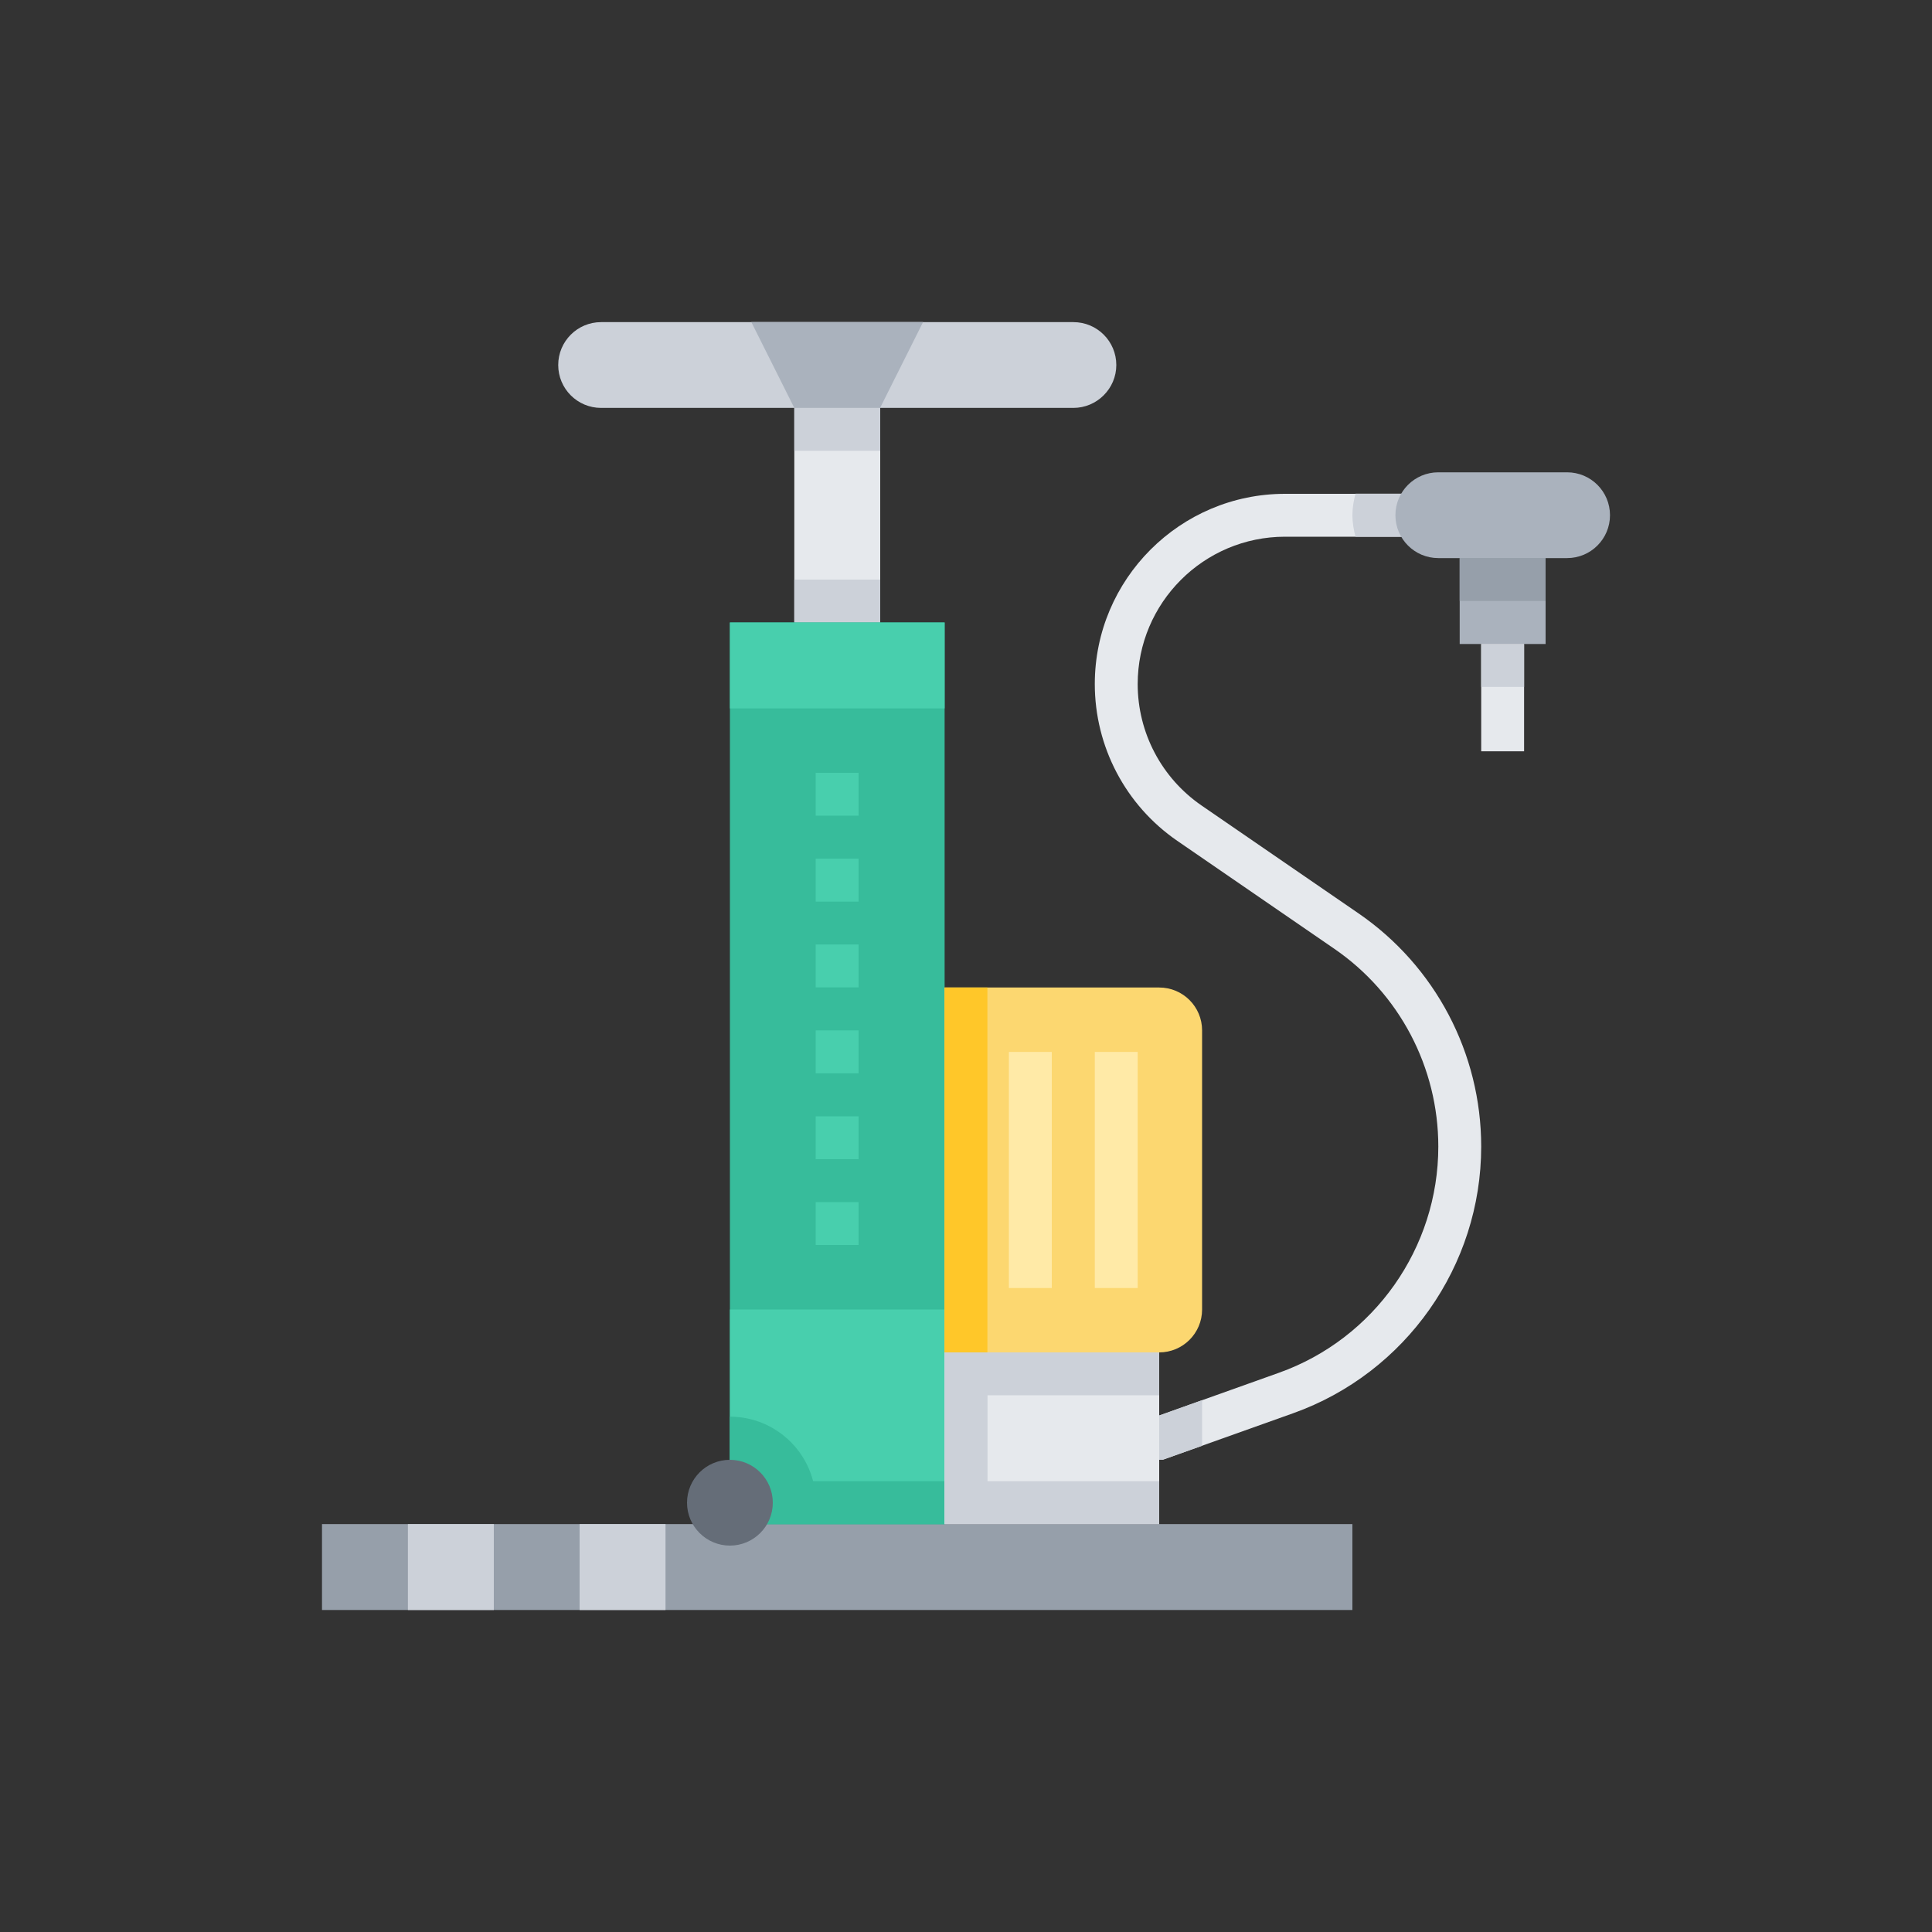 <?xml version="1.0" encoding="UTF-8"?>
<svg xmlns="http://www.w3.org/2000/svg" xmlns:xlink="http://www.w3.org/1999/xlink" version="1.1" id="Layer_1" x="0px" y="0px" viewBox="0 0 150 150" style="enable-background:new 0 0 150 150;" xml:space="preserve"><rect x="0" y="0" width="150" height="150" fill="#333333" stroke="none"/> <style type="text/css"> .st0{fill:#969FAA;} .st1{fill:#CCD1D9;} .st2{fill:#E6E9ED;} .st3{fill:#AAB2BD;} .st4{fill:#37BC9B;} .st5{fill:#48CFAD;} .st6{fill:#FCD770;} .st7{fill:#FFEAA7;} .st8{fill:#656D78;} .st9{fill:#FFC729;} </style> <g> <g> <polygon class="st0" points="53.33,118.33 25,118.33 25,125 105,125 105,118.33 60,118.33 "></polygon> </g> <g> <rect x="45" y="118.33" class="st1" width="6.67" height="6.67"></rect> </g> <g> <rect x="31.67" y="118.33" class="st1" width="6.67" height="6.67"></rect> </g> <g> <rect x="61.67" y="31.67" class="st2" width="6.67" height="16.67"></rect> </g> <g> <path class="st1" d="M83.33,31.67H46.67c-1.84,0-3.33-1.49-3.33-3.33l0,0c0-1.84,1.49-3.33,3.33-3.33h36.67 c1.84,0,3.33,1.49,3.33,3.33l0,0C86.67,30.17,85.17,31.67,83.33,31.67z"></path> </g> <g> <polygon class="st3" points="71.67,25 68.33,31.67 61.67,31.67 58.33,25 "></polygon> </g> <g> <rect x="61.67" y="31.67" class="st1" width="6.67" height="3.33"></rect> </g> <g> <rect x="61.67" y="45" class="st1" width="6.67" height="3.33"></rect> </g> <g> <rect x="56.67" y="48.33" class="st4" width="16.67" height="70"></rect> </g> <g> <path class="st2" d="M90.29,113.33h-3.62V110h3.05l9.58-3.42c7.4-2.64,12.37-9.7,12.37-17.56c0-6.14-3.02-11.89-8.08-15.36 L91.4,65.28c-4.01-2.76-6.4-7.31-6.4-12.17c0-8.15,6.63-14.77,14.77-14.77H110v3.33H99.77c-6.31,0-11.44,5.13-11.44,11.44 c0,3.77,1.85,7.29,4.96,9.43l12.18,8.37c5.97,4.1,9.53,10.87,9.53,18.11c0,9.26-5.86,17.58-14.59,20.7L90.29,113.33z"></path> </g> <g> <rect x="56.67" y="101.67" class="st5" width="16.67" height="16.67"></rect> </g> <g> <rect x="56.67" y="115" class="st4" width="16.67" height="3.33"></rect> </g> <g> <rect x="56.67" y="48.33" class="st5" width="16.67" height="6.67"></rect> </g> <g> <rect x="63.33" y="60" class="st5" width="3.33" height="3.33"></rect> </g> <g> <rect x="63.33" y="66.67" class="st5" width="3.33" height="3.33"></rect> </g> <g> <rect x="63.33" y="73.33" class="st5" width="3.33" height="3.33"></rect> </g> <g> <rect x="63.33" y="80" class="st5" width="3.33" height="3.33"></rect> </g> <g> <rect x="63.33" y="86.67" class="st5" width="3.33" height="3.33"></rect> </g> <g> <rect x="63.33" y="93.33" class="st5" width="3.33" height="3.33"></rect> </g> <g> <rect x="73.33" y="105" class="st2" width="16.67" height="13.33"></rect> </g> <g> <path class="st6" d="M73.33,76.67H90c1.84,0,3.33,1.49,3.33,3.33v21.67c0,1.84-1.49,3.33-3.33,3.33H73.33V76.67z"></path> </g> <g> <rect x="78.33" y="81.67" class="st7" width="3.33" height="18.33"></rect> </g> <g> <rect x="85" y="81.67" class="st7" width="3.33" height="18.33"></rect> </g> <g> <path class="st4" d="M63.1,118.33c0.14-0.54,0.24-1.09,0.24-1.67c0-3.68-2.99-6.67-6.67-6.67v8.33H63.1z"></path> </g> <g> <circle class="st8" cx="56.67" cy="116.67" r="3.33"></circle> </g> <g> <polygon class="st1" points="93.33,112.25 93.33,108.71 90,109.9 90,113.33 90.29,113.33 "></polygon> </g> <g> <path class="st1" d="M110,38.33h-4.76C105.1,38.87,105,39.42,105,40s0.1,1.13,0.24,1.67H110V38.33z"></path> </g> <g> <path class="st3" d="M121.67,43.33h-10c-1.84,0-3.33-1.49-3.33-3.33l0,0c0-1.84,1.49-3.33,3.33-3.33h10 c1.84,0,3.33,1.49,3.33,3.33l0,0C125,41.84,123.51,43.33,121.67,43.33z"></path> </g> <g> <rect x="113.33" y="43.33" class="st3" width="6.67" height="6.67"></rect> </g> <g> <rect x="115" y="50" class="st2" width="3.33" height="8.33"></rect> </g> <g> <rect x="113.33" y="43.33" class="st0" width="6.67" height="3.33"></rect> </g> <g> <rect x="115" y="50" class="st1" width="3.33" height="3.33"></rect> </g> <g> <rect x="73.33" y="76.67" class="st9" width="3.33" height="28.33"></rect> </g> <g> <polygon class="st1" points="90,108.33 90,105 76.67,105 73.33,105 73.33,108.33 73.33,115 73.33,118.33 76.67,118.33 90,118.33 90,115 76.67,115 76.67,108.33 "></polygon> </g> </g> </svg>
